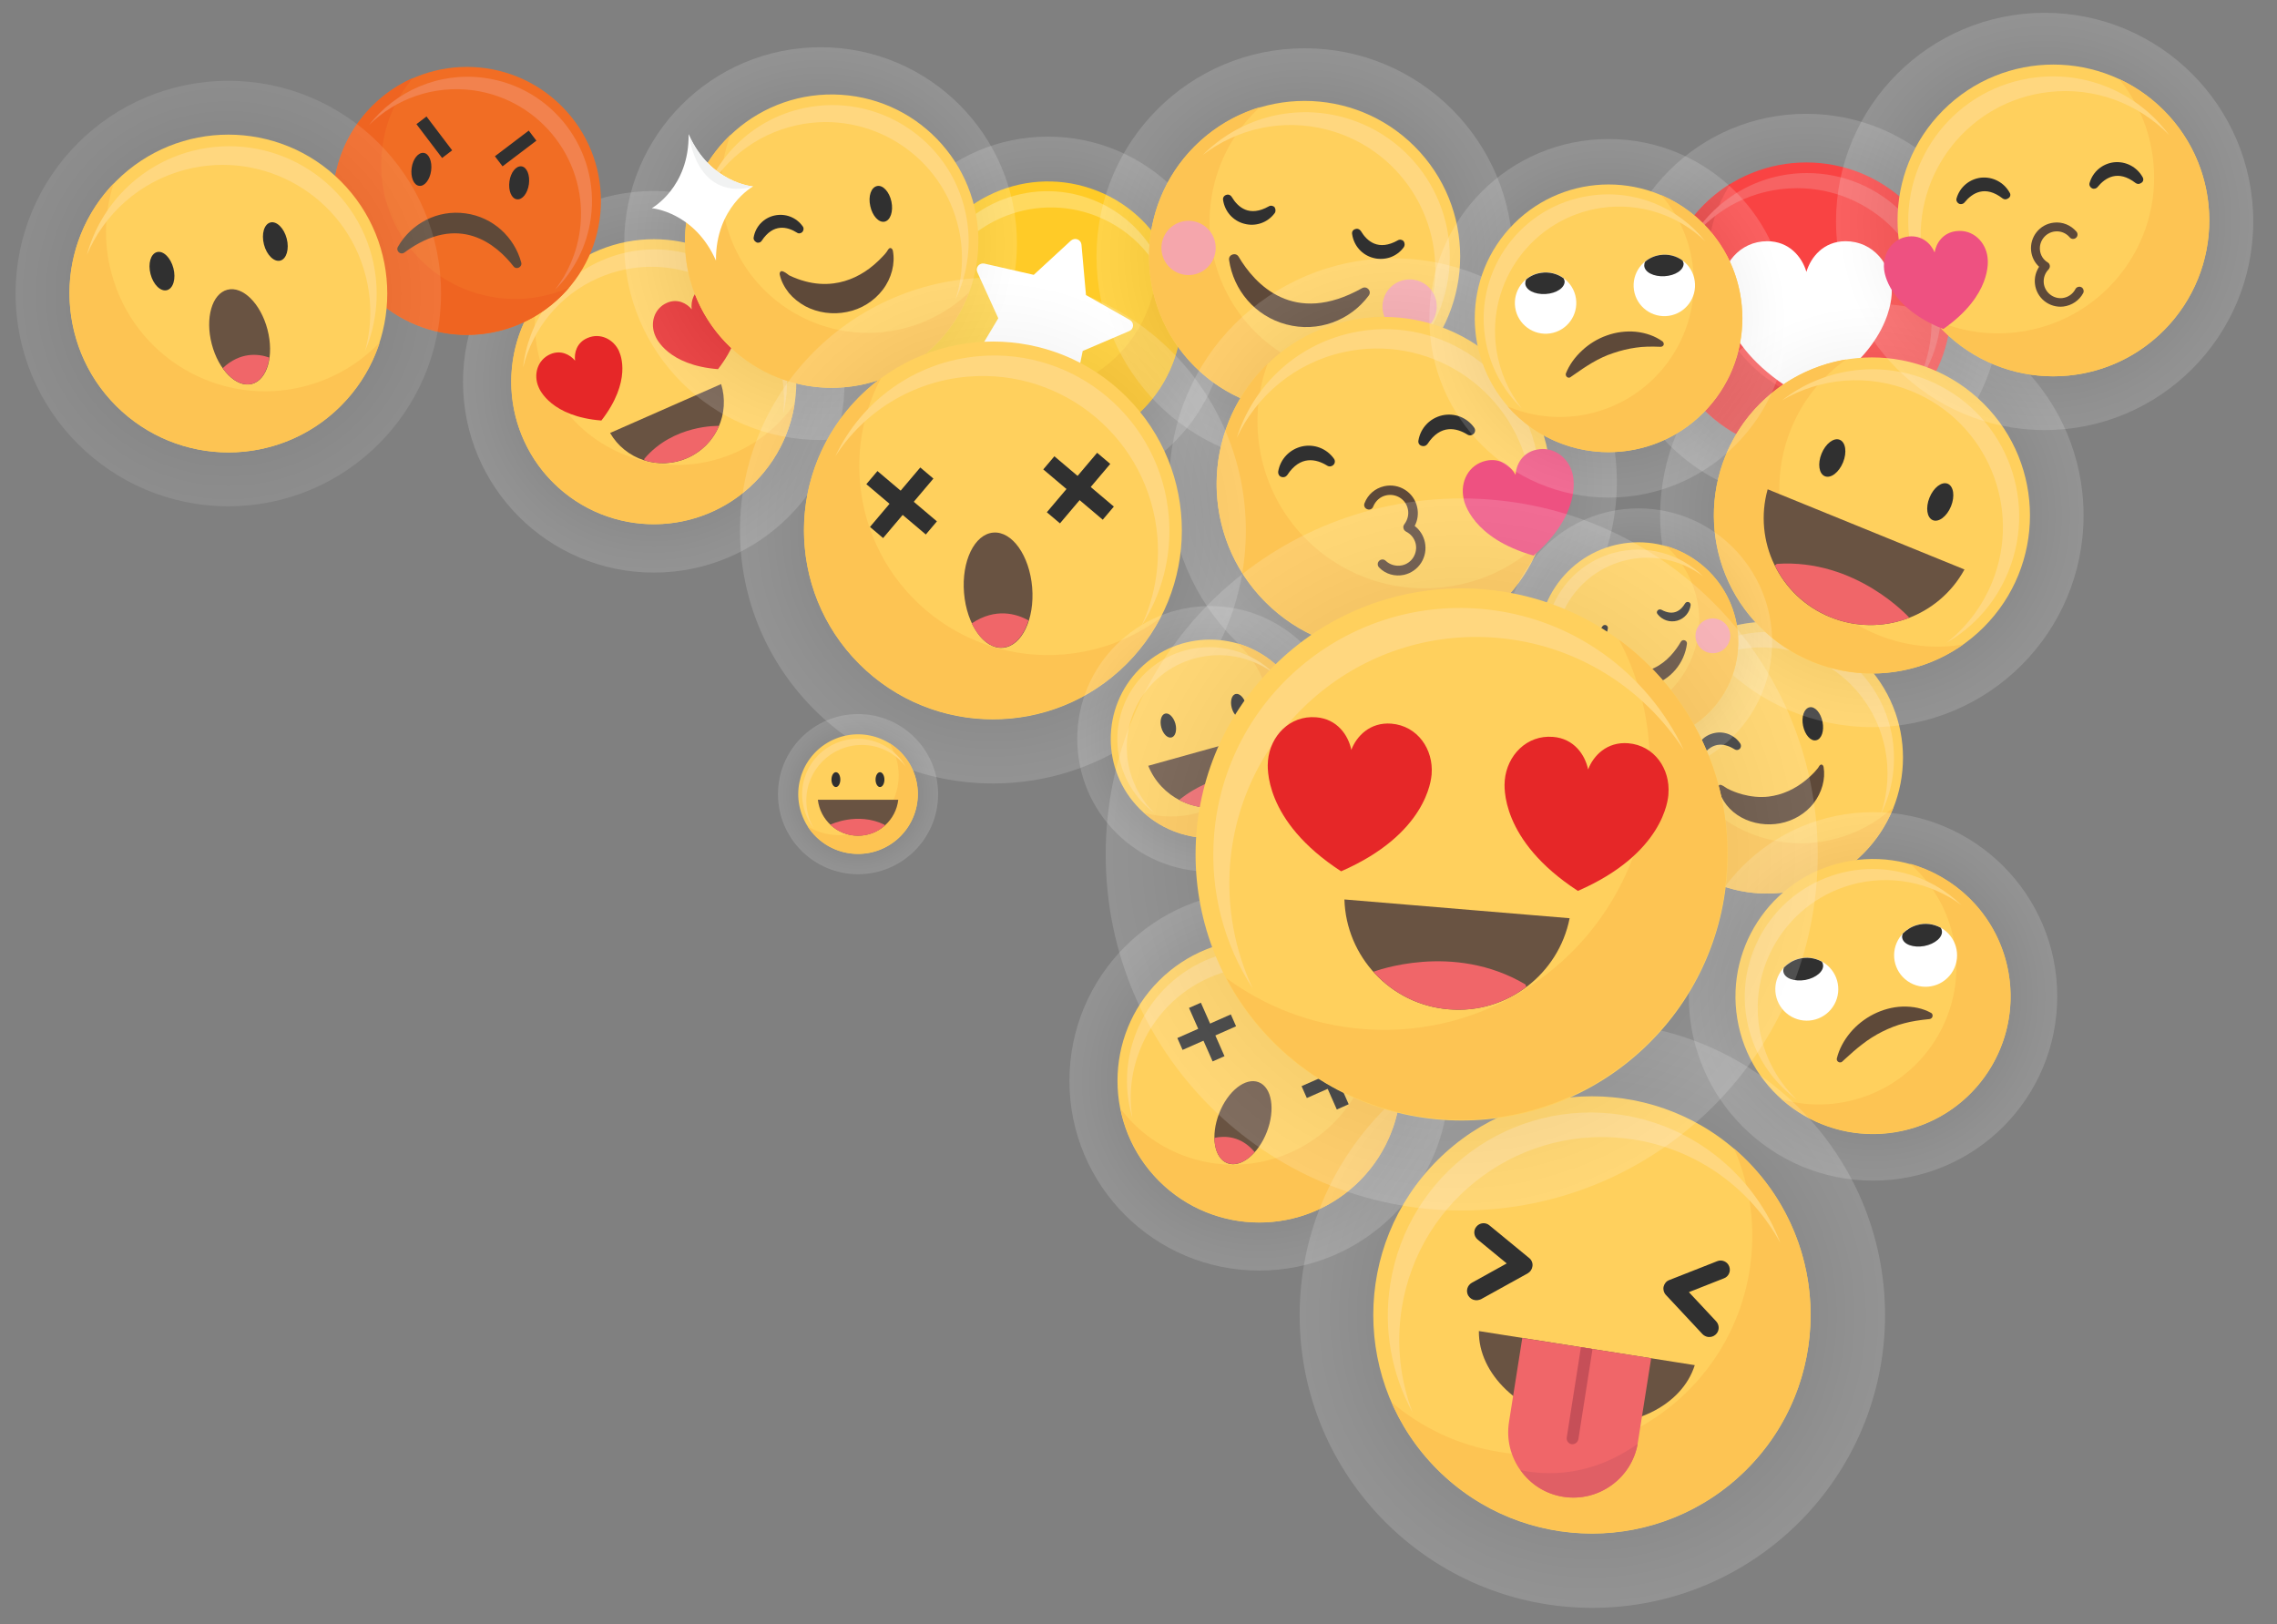 <?xml version="1.0" encoding="UTF-8"?> <svg xmlns="http://www.w3.org/2000/svg" width="600" height="428" viewBox="0 0 600 428" fill="none"><rect x="0" y="0" width="600" height="428" fill="#808080" stroke="none"/> <path opacity="0.51" d="M475.943 132.175C447.726 132.175 424.851 109.301 424.851 81.083C424.851 52.866 447.726 29.991 475.943 29.991C504.16 29.991 527.035 52.866 527.035 81.083C527.035 109.301 504.16 132.175 475.943 132.175Z" fill="url(#paint0_radial)" fill-opacity="0.3"></path> <path d="M448.979 107.939C434.079 93.039 434.079 68.88 448.979 53.98C463.879 39.079 488.038 39.079 502.938 53.98C517.839 68.88 517.839 93.039 502.938 107.939C488.038 122.84 463.879 122.84 448.979 107.939Z" fill="#F94343"></path> <path d="M456.017 48.386C452.196 54.336 450.013 61.378 450.013 68.965C450.013 90.035 467.098 107.12 488.168 107.12C495.483 107.12 502.306 105.046 508.146 101.498C501.378 112.088 489.478 119.129 475.996 119.129C454.926 119.129 437.84 102.044 437.84 80.974C437.786 67.164 445.1 55.155 456.017 48.386Z" fill="#E53939"></path> <path d="M508.964 85.012C508.964 65.416 493.079 49.586 473.538 49.586C462.075 49.586 451.922 54.99 445.426 63.397C451.54 52.752 463.003 45.602 476.158 45.602C495.754 45.602 511.584 61.486 511.584 81.028C511.584 89.161 508.855 96.639 504.215 102.644C507.217 97.458 508.964 91.454 508.964 85.012Z" fill="#F76363"></path> <path d="M453.507 76.552C453.507 76.497 453.507 76.497 453.507 76.443C453.507 69.729 458.365 63.56 465.68 63.56C471.466 63.56 474.85 67.709 475.996 71.639C477.143 67.764 480.527 63.56 486.313 63.56C493.627 63.56 498.486 69.729 498.486 76.443C498.486 76.497 498.486 76.497 498.486 76.552C498.54 78.026 498.486 92.873 476.051 104.991C453.507 92.873 453.452 78.026 453.507 76.552Z" fill="white"></path> <path opacity="0.51" d="M276.134 130.267C302.165 130.267 323.267 109.165 323.267 83.134C323.267 57.102 302.165 36 276.134 36C250.102 36 229 57.102 229 83.134C229 109.165 250.102 130.267 276.134 130.267Z" fill="url(#paint1_radial)" fill-opacity="0.3"></path> <path d="M309.479 94.336C315.735 75.934 305.889 55.946 287.488 49.689C269.087 43.433 249.098 53.279 242.842 71.68C236.585 90.081 246.431 110.07 264.832 116.326C283.234 122.583 303.222 112.737 309.479 94.336Z" fill="#FFCB27"></path> <path d="M304.212 61.709C305.489 68.091 305.033 74.883 302.526 81.402C295.506 99.544 275.084 108.524 256.987 101.504C250.697 99.043 245.5 95.031 241.717 90.017C244.042 101.367 251.882 111.396 263.506 115.863C281.648 122.883 302.024 113.903 309.044 95.761C313.602 83.909 311.369 71.1 304.212 61.709Z" fill="#F9C021"></path> <path d="M246.458 75.521C252.977 58.701 271.894 50.359 288.76 56.877C298.606 60.706 305.535 68.729 308.315 78.12C306.583 66.951 299.107 56.969 287.803 52.593C270.982 46.074 252.019 54.416 245.501 71.236C242.811 78.211 242.629 85.595 244.635 92.251C243.769 86.826 244.316 81.037 246.458 75.521Z" fill="#FFD95F"></path> <path d="M298.56 85.869C298.605 85.231 298.286 84.638 297.739 84.319L286.161 77.755L284.976 64.49C284.93 63.852 284.52 63.305 283.927 63.077C283.335 62.849 282.697 62.986 282.195 63.396L272.395 72.422L259.403 69.459C258.765 69.322 258.172 69.55 257.762 70.006C257.352 70.507 257.261 71.145 257.534 71.738L263.05 83.863L256.212 95.305C255.893 95.852 255.893 96.536 256.258 97.037C256.623 97.584 257.215 97.858 257.853 97.766L271.073 96.262L279.825 106.291C280.007 106.518 280.235 106.655 280.463 106.746C280.782 106.883 281.147 106.883 281.466 106.792C282.058 106.61 282.514 106.154 282.651 105.516L285.295 92.479L297.557 87.237C298.15 87.009 298.514 86.462 298.56 85.869Z" fill="white"></path> <path d="M440.319 224.96C426.336 210.976 426.336 188.304 440.319 174.32C454.303 160.336 476.976 160.336 490.959 174.32C504.943 188.304 504.943 210.976 490.959 224.96C476.976 238.944 454.303 238.944 440.319 224.96Z" fill="#FFD05D"></path> <path d="M441.274 173.386C438.872 179.554 438.162 186.432 439.527 193.419C443.403 212.797 462.289 225.406 481.667 221.476C488.381 220.111 494.331 216.945 498.971 212.633C494.658 223.605 485.051 232.284 472.606 234.74C453.228 238.616 434.341 226.061 430.466 206.683C427.955 194.019 432.431 181.574 441.274 173.386Z" fill="#FDC453"></path> <path d="M496.735 197.293C493.132 179.28 475.61 167.599 457.597 171.256C447.062 173.385 438.71 180.208 434.289 189.16C437.946 178.243 447.171 169.564 459.289 167.162C477.302 163.56 494.824 175.241 498.427 193.2C499.901 200.678 498.809 208.101 495.643 214.433C497.445 209.084 497.881 203.189 496.735 197.293Z" fill="#FFD77F"></path> <path d="M453.231 206.792C452.849 206.846 452.74 207.338 452.794 207.665C453.122 209.248 453.886 210.722 454.978 212.141C456.015 213.451 457.379 214.597 458.908 215.416C461.91 217.054 465.622 217.6 469.061 216.945C472.554 216.29 475.775 214.379 477.904 211.65C480.087 208.811 481.07 205.263 480.524 202.097C480.469 201.715 480.142 201.333 479.76 201.497C479.432 201.606 479.268 202.097 479.05 202.37C478.722 202.752 478.395 203.135 478.067 203.517C477.412 204.226 476.648 204.881 475.884 205.536C473.046 207.883 469.661 209.466 466.004 209.903C463.657 210.176 461.31 209.903 459.072 209.303C457.707 208.921 456.397 208.429 455.141 207.774C454.65 207.501 453.831 206.792 453.231 206.792C453.286 206.792 453.286 206.792 453.231 206.792Z" fill="#5E4939"></path> <path d="M475.116 191.235C475.608 193.636 477.136 195.383 478.555 195.056C479.975 194.783 480.739 192.599 480.247 190.197C479.756 187.796 478.228 186.049 476.809 186.376C475.389 186.704 474.625 188.833 475.116 191.235Z" fill="#303030"></path> <path d="M446.568 198.439C447.06 195.765 449.134 193.691 451.809 193.145C454.429 192.599 457.103 193.691 458.577 195.929C458.85 196.365 458.796 196.911 458.468 197.293C458.086 197.675 457.54 197.73 457.103 197.457C454.756 195.983 451.372 195.055 448.479 199.313C448.315 199.531 448.097 199.695 447.824 199.75C447.605 199.804 447.387 199.75 447.223 199.695C446.732 199.422 446.514 198.931 446.568 198.439Z" fill="#303030"></path> <path d="M431.068 173.058C436.144 185.067 446.57 186.049 446.57 186.049C446.57 186.049 437.345 190.962 437.291 204.008C432.214 191.999 421.788 191.017 421.788 191.017C421.788 191.017 431.013 186.104 431.068 173.058Z" fill="white"></path> <path d="M431.068 173.058C436.144 185.067 446.57 186.049 446.57 186.049C446.57 186.049 433.797 190.635 431.068 173.058Z" fill="#F1F2F2"></path> <path opacity="0.51" d="M343.79 122.435C313.492 122.435 288.931 97.874 288.931 67.576C288.931 37.279 313.492 12.718 343.79 12.718C374.087 12.718 398.648 37.279 398.648 67.576C398.648 97.874 374.087 122.435 343.79 122.435Z" fill="url(#paint2_radial)" fill-opacity="0.3"></path> <path d="M314.784 96.567C298.775 80.558 298.775 54.602 314.784 38.593C330.793 22.584 356.749 22.584 372.757 38.593C388.766 54.602 388.766 80.558 372.757 96.567C356.749 112.576 330.793 112.576 314.784 96.567Z" fill="#FFD05D"></path> <path d="M331.999 28.22C326.432 33.351 322.174 40.065 320.1 47.926C314.314 69.814 327.305 92.249 349.194 98.035C356.781 100.055 364.478 99.782 371.465 97.708C361.53 106.823 347.229 110.863 333.255 107.151C311.366 101.365 298.32 78.93 304.161 57.041C307.982 42.74 318.844 32.205 331.999 28.22Z" fill="#FDC453"></path> <path d="M376.926 80.786C382.33 60.48 370.212 39.629 349.906 34.225C338.006 31.059 325.997 33.897 316.936 40.83C326.216 31.496 340.08 27.238 353.727 30.84C374.033 36.245 386.151 57.042 380.747 77.402C378.509 85.863 373.596 92.85 367.155 97.817C371.685 93.287 375.124 87.5 376.926 80.786Z" fill="#FFD77F"></path> <path d="M358.912 75.928C360.222 75.219 361.532 76.747 360.659 77.894C355.8 84.444 347.285 87.719 338.934 85.481C330.691 83.297 325.014 76.42 323.868 68.505C323.65 67.086 325.615 66.376 326.379 67.631C330.637 74.837 340.844 86.081 358.912 75.928Z" fill="#5E4939"></path> <path d="M335.878 56.168C334.022 58.679 330.856 59.771 327.854 58.952C324.906 58.188 322.723 55.731 322.286 52.675C322.177 52.074 322.559 51.528 323.105 51.364C323.651 51.146 324.251 51.364 324.579 51.91C326.216 54.64 329.218 57.26 334.349 54.367C334.622 54.203 334.95 54.148 335.277 54.258C335.496 54.312 335.714 54.421 335.878 54.64C336.151 55.076 336.205 55.731 335.878 56.168Z" fill="#303030"></path> <path d="M369.883 65.174C368.027 67.685 364.861 68.777 361.859 67.958C358.912 67.194 356.728 64.738 356.291 61.681C356.182 61.08 356.51 60.535 357.11 60.371C357.656 60.152 358.257 60.371 358.584 60.862C360.222 63.591 363.224 66.211 368.355 63.318C368.628 63.155 368.955 63.1 369.283 63.209C369.501 63.264 369.72 63.373 369.883 63.591C370.211 64.083 370.211 64.738 369.883 65.174Z" fill="#303030"></path> <path d="M364.532 78.931C363.495 82.752 365.788 86.683 369.609 87.665C373.43 88.702 377.36 86.41 378.342 82.589C379.379 78.768 377.087 74.838 373.266 73.855C369.445 72.873 365.515 75.165 364.532 78.931Z" fill="#F5A6AC"></path> <path d="M306.148 66.557C305.47 62.667 308.073 58.963 311.964 58.285C315.854 57.606 319.558 60.21 320.236 64.1C320.915 67.991 318.311 71.695 314.421 72.373C310.53 73.052 306.826 70.448 306.148 66.557Z" fill="#F5A6AC"></path> <path opacity="0.51" d="M172.279 150.875C144.514 150.875 122.006 128.367 122.006 100.601C122.006 72.836 144.514 50.328 172.279 50.328C200.045 50.328 222.553 72.836 222.553 100.601C222.553 128.367 200.045 150.875 172.279 150.875Z" fill="url(#paint3_radial)" fill-opacity="0.3"></path> <path d="M145.731 127.137C131.065 112.471 131.065 88.693 145.731 74.027C160.397 59.361 184.175 59.361 198.841 74.027C213.507 88.693 213.507 112.471 198.841 127.137C184.175 141.803 160.397 141.803 145.731 127.137Z" fill="#FFD05D"></path> <path d="M141.387 79.149C140.295 86.027 141.114 93.232 144.116 100.055C152.468 119.051 174.629 127.676 193.625 119.324C200.23 116.431 205.579 111.846 209.4 106.333C207.49 118.56 199.575 129.586 187.402 134.935C168.407 143.287 146.245 134.662 137.893 115.667C132.435 103.276 134.236 89.52 141.387 79.149Z" fill="#FDC453"></path> <path d="M203.614 91.158C195.863 73.527 175.284 65.503 157.653 73.254C147.336 77.784 140.349 86.682 137.838 96.835C139.148 84.826 146.626 73.854 158.471 68.668C176.103 60.917 196.681 68.942 204.432 86.573C207.653 93.887 208.144 101.747 206.398 108.953C206.998 103.057 206.179 96.944 203.614 91.158Z" fill="#FFD77F"></path> <path d="M190.02 101.202C192.422 108.898 188.71 117.359 181.123 120.689C173.536 124.018 164.802 121.071 160.763 114.084L190.02 101.202Z" fill="#695342"></path> <path d="M189.473 112.228C187.944 115.885 185.051 118.942 181.121 120.689C177.355 122.326 173.37 122.435 169.767 121.289V120.907C177.464 111.791 189.309 112.228 189.473 112.228Z" fill="#F06669"></path> <path d="M172.662 88.483C171.243 85.263 172.28 81.333 175.719 79.804C178.448 78.603 180.904 79.859 182.269 81.496C181.996 79.422 182.705 76.748 185.489 75.547C188.928 74.018 192.531 75.929 193.896 79.095V79.149C194.223 79.859 197.28 86.846 189.201 97.272C176.046 96.235 172.935 89.193 172.662 88.483Z" fill="#E62728"></path> <path d="M141.929 102.02C141.929 102.02 141.875 101.965 141.929 102.02C140.51 98.799 141.547 94.869 144.986 93.341C147.715 92.14 150.172 93.395 151.536 95.033C151.263 92.959 151.973 90.284 154.757 89.083C158.196 87.555 161.798 89.465 163.163 92.631V92.686C163.491 93.395 166.547 100.382 158.469 110.808C145.314 109.771 142.202 102.73 141.929 102.02Z" fill="#E62728"></path> <path opacity="0.51" d="M367.096 185.973C334.538 185.973 308.144 159.579 308.144 127.02C308.144 94.462 334.538 68.068 367.096 68.068C399.655 68.068 426.049 94.462 426.049 127.02C426.049 159.579 399.655 185.973 367.096 185.973Z" fill="url(#paint4_radial)" fill-opacity="0.3"></path> <path d="M333.483 158.704C316.281 141.501 316.281 113.61 333.483 96.407C350.686 79.205 378.577 79.205 395.78 96.407C412.982 113.61 412.982 141.501 395.78 158.704C378.577 175.906 350.686 175.906 333.483 158.704Z" fill="#FFD05D"></path> <path d="M334.015 95.852C331.231 103.494 330.522 111.954 332.378 120.524C337.618 144.269 361.144 159.225 384.889 153.985C393.131 152.184 400.337 148.145 405.959 142.631C400.992 156.278 389.365 167.14 374.136 170.47C350.391 175.71 326.864 160.754 321.624 137.009C318.24 121.561 323.426 106.168 334.015 95.852Z" fill="#FDC453"></path> <path d="M402.794 123.854C397.882 101.802 376.102 87.937 354.049 92.795C341.167 95.634 331.069 104.313 325.883 115.394C330.141 101.911 341.276 90.994 356.069 87.719C378.122 82.806 399.956 96.725 404.814 118.778C406.834 127.948 405.633 137.064 401.921 144.924C403.995 138.32 404.377 131.114 402.794 123.854Z" fill="#FFD77F"></path> <path d="M373.756 116.103C374.302 112.773 376.758 110.207 380.034 109.443C383.254 108.733 386.529 109.989 388.44 112.664C388.822 113.155 388.767 113.865 388.331 114.301C387.894 114.738 387.239 114.847 386.693 114.52C383.8 112.718 379.597 111.736 376.158 116.976C375.94 117.249 375.667 117.467 375.339 117.522C375.066 117.576 374.848 117.576 374.575 117.467C373.975 117.303 373.647 116.703 373.756 116.103Z" fill="#303030"></path> <path d="M336.803 124.29C337.349 120.96 339.805 118.395 343.08 117.631C346.301 116.921 349.576 118.176 351.487 120.851C351.869 121.342 351.814 122.052 351.377 122.489C350.941 122.925 350.286 123.035 349.74 122.707C346.847 120.906 342.644 119.923 339.205 125.163C338.987 125.436 338.714 125.655 338.386 125.709C338.113 125.764 337.895 125.764 337.622 125.655C337.076 125.491 336.749 124.89 336.803 124.29Z" fill="#303030"></path> <path d="M385.656 131.386V131.332C384.728 127.02 386.911 122.434 391.606 121.397C395.317 120.578 398.047 122.762 399.357 125.109C399.521 122.434 401.104 119.323 404.815 118.504C409.455 117.467 413.44 120.688 414.422 125V125.054C414.641 125.982 416.715 135.48 404.106 146.397C387.948 141.812 385.82 132.314 385.656 131.386Z" fill="#EE5181"></path> <path d="M369.934 151.474C373.864 150.601 376.32 146.725 375.447 142.795C375.065 141.103 374.137 139.629 372.772 138.592C373.591 137.064 373.809 135.317 373.427 133.625C372.554 129.695 368.678 127.238 364.748 128.112C362.346 128.658 360.436 130.295 359.562 132.588C359.289 133.243 359.617 133.952 360.272 134.171C360.927 134.444 361.637 134.116 361.855 133.461C362.455 131.987 363.711 130.841 365.294 130.514C367.859 129.968 370.425 131.551 370.971 134.116C371.298 135.535 370.916 137.009 370.043 138.156C369.824 138.428 369.715 138.811 369.824 139.193C369.879 139.575 370.152 139.848 370.48 140.066C371.79 140.721 372.718 141.867 373.045 143.287C373.591 145.852 372.008 148.418 369.442 148.963C367.914 149.291 366.276 148.854 365.13 147.763C364.639 147.271 363.82 147.326 363.383 147.817C362.892 148.308 362.947 149.127 363.438 149.564C365.13 151.311 367.586 151.966 369.934 151.474Z" fill="#5E4939"></path> <path d="M98.065 77.918C84.273 64.126 84.273 41.765 98.065 27.973C111.857 14.181 134.218 14.181 148.01 27.973C161.802 41.765 161.802 64.126 148.01 77.918C134.218 91.71 111.857 91.71 98.065 77.918Z" fill="#F16D24"></path> <path d="M108.852 20.523C104.594 25.491 101.701 31.659 100.773 38.646C98.099 57.969 111.636 75.819 130.959 78.439C137.673 79.367 144.224 78.33 149.955 75.764C142.422 84.607 130.632 89.574 118.241 87.882C98.918 85.207 85.38 67.412 88.055 48.089C89.802 35.48 97.99 25.327 108.852 20.523Z" fill="#EF6421"></path> <path d="M152.794 60.753C155.251 42.849 142.696 26.31 124.737 23.799C114.257 22.38 104.213 26.037 97.226 32.969C104.158 24.017 115.621 18.886 127.63 20.524C145.589 22.98 158.144 39.52 155.687 57.478C154.65 64.957 151.211 71.452 146.244 76.365C149.628 71.998 151.975 66.703 152.794 60.753Z" fill="#F2824E"></path> <path d="M134.236 47.817C133.908 50.219 134.782 52.348 136.201 52.511C137.62 52.73 139.039 50.928 139.367 48.527C139.694 46.125 138.821 43.996 137.402 43.832C135.982 43.669 134.563 45.415 134.236 47.817Z" fill="#303030"></path> <path d="M108.472 44.269C108.145 46.671 109.018 48.799 110.437 48.963C111.856 49.181 113.276 47.38 113.603 44.978C113.931 42.577 113.057 40.448 111.638 40.284C110.219 40.12 108.8 41.867 108.472 44.269Z" fill="#303030"></path> <path d="M106.56 66.54C105.523 67.304 104.213 66.103 104.868 65.011C108.362 58.898 115.294 55.186 122.663 56.223C129.923 57.205 135.545 62.5 137.347 69.16C137.674 70.361 136.091 71.179 135.327 70.197C130.851 64.465 120.971 55.895 106.56 66.54Z" fill="#5E4939"></path> <path d="M139.326 34.412L141.338 37.065L132.422 43.828L130.41 41.175L139.326 34.412Z" fill="#303030"></path> <path d="M109.732 32.709L112.385 30.696L119.147 39.612L116.494 41.625L109.732 32.709Z" fill="#303030"></path> <path opacity="0.51" d="M493.245 191.595C462.435 191.595 437.458 166.618 437.458 135.808C437.458 104.998 462.435 80.022 493.245 80.022C524.055 80.022 549.031 104.998 549.031 135.808C549.031 166.618 524.055 191.595 493.245 191.595Z" fill="url(#paint5_radial)" fill-opacity="0.3"></path> <path d="M463.809 165.275C447.544 149.01 447.544 122.64 463.809 106.375C480.073 90.111 506.444 90.111 522.708 106.375C538.973 122.64 538.973 149.01 522.708 165.275C506.444 181.54 480.073 181.54 463.809 165.275Z" fill="#FFD05D"></path> <path d="M486.476 94.706C480.198 99.127 475.067 105.35 471.956 112.992C463.277 134.281 473.484 158.626 494.827 167.305C502.251 170.307 510.002 171.071 517.316 169.816C506.072 177.731 491.224 179.914 477.578 174.346C456.29 165.667 446.028 141.377 454.707 120.034C460.329 106.169 472.665 96.999 486.476 94.706Z" fill="#FDC453"></path> <path d="M524.904 153.494C532.983 133.734 523.485 111.136 503.67 103.057C492.098 98.363 479.598 99.618 469.609 105.459C480.144 97.271 494.718 94.76 507.983 100.164C527.743 108.243 537.241 130.841 529.216 150.601C525.887 158.844 519.991 165.285 512.895 169.379C518.026 165.394 522.229 159.99 524.904 153.494Z" fill="#FFD77F"></path> <path d="M509.309 137.065C507.746 136.427 507.355 133.761 508.436 131.109C509.517 128.457 511.661 126.824 513.224 127.461C514.787 128.098 515.178 130.765 514.097 133.417C513.016 136.069 510.872 137.702 509.309 137.065Z" fill="#303030"></path> <path d="M480.862 125.485C479.298 124.847 478.908 122.181 479.989 119.529C481.07 116.877 483.214 115.243 484.777 115.881C486.34 116.518 486.731 119.185 485.65 121.837C484.569 124.489 482.425 126.122 480.862 125.485Z" fill="#303030"></path> <path d="M517.645 150.056C510.876 162.447 495.701 168.069 482.273 162.61C468.845 157.152 461.967 142.523 465.788 128.931L517.645 150.056Z" fill="#695342"></path> <path d="M503.125 162.774C496.629 165.285 489.26 165.449 482.328 162.61C475.668 159.881 470.647 154.968 467.699 149.018L468.19 148.582C489.042 147.162 502.907 162.556 503.125 162.774Z" fill="#F06669"></path> <path opacity="0.51" d="M216.222 115.94C187.642 115.94 164.474 92.772 164.474 64.192C164.474 35.613 187.642 12.445 216.222 12.445C244.801 12.445 267.969 35.613 267.969 64.192C267.969 92.772 244.801 115.94 216.222 115.94Z" fill="url(#paint6_radial)" fill-opacity="0.3"></path> <path d="M216.652 102.104C195.353 100.715 179.213 82.323 180.601 61.024C181.99 39.725 200.382 23.584 221.681 24.973C242.98 26.361 259.121 44.753 257.732 66.052C256.344 87.351 237.952 103.492 216.652 102.104Z" fill="#FFD05D"></path> <path d="M192.479 35.536C189.968 42.195 189.313 49.673 190.896 57.151C195.372 78.003 215.951 91.322 236.802 86.846C244.062 85.263 250.394 81.77 255.361 77.021C250.885 88.975 240.623 98.418 227.25 101.311C206.398 105.787 185.819 92.523 181.343 71.617C178.45 58.025 183.09 44.542 192.479 35.536Z" fill="#FDC453"></path> <path d="M252.684 60.536C248.536 41.158 229.431 28.821 210.053 32.97C198.699 35.426 189.801 42.959 185.162 52.621C188.983 40.776 198.808 31.278 211.799 28.494C231.177 24.345 250.282 36.682 254.431 56.06C256.178 64.084 255.031 72.108 251.756 78.986C253.612 73.254 254.049 66.922 252.684 60.536Z" fill="#FFD77F"></path> <path d="M205.905 71.453C205.523 71.507 205.359 72.053 205.468 72.381C205.85 74.073 206.669 75.656 207.87 77.184C209.016 78.549 210.49 79.75 212.182 80.678C215.457 82.424 219.442 82.97 223.154 82.206C226.92 81.496 230.359 79.313 232.597 76.365C234.944 73.309 235.927 69.433 235.272 66.049C235.217 65.667 234.835 65.23 234.399 65.394C234.071 65.558 233.853 66.103 233.634 66.376C233.307 66.813 232.979 67.195 232.597 67.577C231.888 68.341 231.069 69.106 230.25 69.815C227.248 72.381 223.591 74.182 219.66 74.673C217.15 75.001 214.584 74.782 212.182 74.127C210.708 73.745 209.289 73.2 207.925 72.544C207.433 72.162 206.505 71.398 205.905 71.453C205.905 71.453 205.959 71.453 205.905 71.453Z" fill="#5E4939"></path> <path d="M229.325 54.313C229.871 56.878 231.563 58.734 233.092 58.407C234.62 58.079 235.439 55.732 234.893 53.112C234.347 50.546 232.655 48.69 231.127 49.018C229.544 49.346 228.725 51.693 229.325 54.313Z" fill="#303030"></path> <path d="M198.594 62.555C199.086 59.662 201.269 57.37 204.162 56.769C207 56.169 209.893 57.315 211.531 59.662C211.859 60.099 211.804 60.699 211.422 61.136C211.04 61.518 210.439 61.627 210.003 61.3C207.492 59.717 203.78 58.789 200.723 63.428C200.559 63.701 200.286 63.865 200.013 63.92C199.795 63.974 199.577 63.974 199.358 63.865C198.813 63.592 198.485 63.101 198.594 62.555Z" fill="#303030"></path> <path d="M181.454 35.372C187.13 48.254 198.43 49.127 198.43 49.127C198.43 49.127 188.55 54.586 188.659 68.669C182.982 55.787 171.737 54.859 171.737 54.859C171.737 54.859 181.617 49.455 181.454 35.372Z" fill="white"></path> <path d="M181.454 35.372C187.13 48.254 198.43 49.127 198.43 49.127C198.43 49.127 184.674 54.258 181.454 35.372Z" fill="#F1F2F2"></path> <path opacity="0.51" d="M493.547 311.094C520.358 311.094 542.094 289.358 542.094 262.547C542.094 235.735 520.358 214 493.547 214C466.735 214 445 235.735 445 262.547C445 289.358 466.735 311.094 493.547 311.094Z" fill="url(#paint7_radial)" fill-opacity="0.3"></path> <path d="M499.392 298.349C519.144 295.118 532.538 276.487 529.307 256.735C526.077 236.983 507.446 223.59 487.694 226.82C467.942 230.05 454.548 248.681 457.779 268.433C461.009 288.185 479.64 301.579 499.392 298.349Z" fill="#FFD05D"></path> <path d="M503.301 227.584C508.315 232.006 512.19 237.886 514.15 244.815C519.62 264.097 508.452 284.154 489.216 289.624C482.515 291.538 475.723 291.447 469.523 289.669C478.458 297.601 491.13 300.883 503.483 297.373C522.765 291.903 533.888 271.846 528.418 252.564C524.817 240.028 515.062 230.912 503.301 227.584Z" fill="#FDC453"></path> <path d="M464.465 274.808C459.359 256.94 469.752 238.296 487.621 233.19C498.06 230.227 508.772 232.507 516.886 238.524C508.544 230.41 496.191 226.854 484.202 230.273C466.334 235.378 455.94 253.977 461.046 271.891C463.143 279.321 467.61 285.429 473.399 289.714C469.296 285.748 466.151 280.689 464.465 274.808Z" fill="#FFD77F"></path> <path d="M483.349 264.68C485.578 260.676 484.138 255.624 480.135 253.396C476.131 251.168 471.079 252.607 468.851 256.611C466.623 260.614 468.062 265.666 472.066 267.894C476.069 270.123 481.121 268.683 483.349 264.68Z" fill="white"></path> <path d="M480.055 253.385C478.186 252.382 475.998 252.063 473.81 252.701C472.351 253.111 471.075 253.932 470.072 254.935C469.935 255.299 469.844 255.71 469.935 256.074C470.254 257.806 472.853 258.718 475.724 258.217C478.596 257.67 480.693 255.846 480.374 254.16C480.328 253.841 480.237 253.613 480.055 253.385Z" fill="#303030"></path> <path d="M514.652 255.751C516.88 251.747 515.441 246.695 511.437 244.467C507.434 242.239 502.382 243.678 500.154 247.682C497.925 251.686 499.365 256.737 503.368 258.966C507.372 261.194 512.424 259.754 514.652 255.751Z" fill="white"></path> <path d="M511.369 244.45C509.5 243.447 507.312 243.128 505.124 243.766C503.666 244.176 502.389 244.997 501.386 246C501.25 246.364 501.158 246.775 501.25 247.139C501.569 248.871 504.167 249.783 507.039 249.282C509.91 248.735 512.007 246.911 511.688 245.225C511.643 244.906 511.552 244.678 511.369 244.45Z" fill="#303030"></path> <path d="M508.819 266.877C506.677 265.692 504.078 265.145 501.252 265.236C498.654 265.327 496.056 266.056 493.685 267.242C491.361 268.427 489.264 270.068 487.577 272.073C485.799 274.216 484.614 276.495 484.021 278.865C483.93 279.23 484.067 279.595 484.432 279.823C484.66 279.959 484.888 279.959 485.116 279.914C485.252 279.868 485.343 279.823 485.435 279.731L486.073 279.139C487.623 277.726 489.081 276.404 490.586 275.264C492.318 273.897 494.141 272.757 495.964 271.845C497.879 270.888 499.839 270.113 501.845 269.612C503.714 269.11 505.765 268.791 508.454 268.518C508.819 268.472 509.138 268.199 509.229 267.834C509.321 267.424 509.138 267.014 508.819 266.877Z" fill="#5E4939"></path> <path opacity="0.51" d="M60.161 133.407C29.201 133.407 4.102 108.308 4.102 77.347C4.102 46.387 29.201 21.288 60.161 21.288C91.122 21.288 116.221 46.387 116.221 77.347C116.221 108.308 91.122 133.407 60.161 133.407Z" fill="url(#paint8_radial)" fill-opacity="0.2"></path> <path d="M30.576 106.946C14.226 90.596 14.226 64.088 30.576 47.737C46.926 31.387 73.434 31.387 89.784 47.737C106.134 64.088 106.134 90.596 89.784 106.946C73.434 123.296 46.926 123.296 30.576 106.946Z" fill="#FFD05D"></path> <path d="M29.977 48.308C27.575 55.677 27.193 63.755 29.322 71.779C35.162 94.159 58.033 107.588 80.414 101.747C88.165 99.727 94.879 95.633 100.064 90.229C95.807 103.33 85.163 114.083 70.807 117.85C48.426 123.69 25.555 110.262 19.714 87.882C15.839 73.253 20.206 58.461 29.977 48.308Z" fill="#FDC453"></path> <path d="M96.299 72.489C90.895 51.746 69.661 39.301 48.864 44.705C36.746 47.871 27.412 56.441 22.881 67.194C26.429 54.203 36.637 43.449 50.556 39.792C71.353 34.388 92.587 46.834 97.991 67.576C100.229 76.201 99.41 84.934 96.189 92.522C97.936 86.19 98.1 79.312 96.299 72.489Z" fill="#FFD77F"></path> <path d="M69.551 64.41C70.26 67.194 72.225 69.105 73.863 68.668C75.5 68.231 76.265 65.611 75.555 62.882C74.845 60.098 72.88 58.188 71.243 58.624C69.605 59.061 68.841 61.626 69.551 64.41Z" fill="#303030"></path> <path d="M39.668 72.23C38.945 69.459 39.707 66.861 41.37 66.427C43.032 65.993 44.966 67.888 45.689 70.659C46.412 73.43 45.65 76.028 43.987 76.462C42.325 76.896 40.391 75.001 39.668 72.23Z" fill="#303030"></path> <path d="M55.802 90.673C54.014 83.818 55.851 77.404 59.906 76.346C63.96 75.288 68.697 79.988 70.485 86.843C72.273 93.698 70.436 100.112 66.381 101.17C62.327 102.228 57.59 97.528 55.802 90.673Z" fill="#695342"></path> <path d="M58.689 96.997C63.274 92.685 68.023 93.176 70.971 94.213C70.479 97.816 68.842 100.491 66.331 101.146C63.765 101.801 60.927 100.108 58.689 96.997Z" fill="#F06669"></path> <path opacity="0.51" d="M261.638 206.443C224.829 206.443 194.989 176.603 194.989 139.794C194.989 102.985 224.829 73.145 261.638 73.145C298.447 73.145 328.287 102.985 328.287 139.794C328.287 176.603 298.447 206.443 261.638 206.443Z" fill="url(#paint9_radial)" fill-opacity="0.3"></path> <path d="M226.442 174.974C207.001 155.533 207.001 124.013 226.442 104.573C245.883 85.132 277.403 85.132 296.844 104.573C316.285 124.013 316.285 155.533 296.844 174.974C277.403 194.415 245.883 194.415 226.442 174.974Z" fill="#FFD05D"></path> <path d="M232.163 99.619C227.85 107.752 225.776 117.141 226.595 126.967C228.887 154.368 252.96 174.729 280.307 172.436C289.805 171.618 298.484 168.233 305.635 162.938C297.993 177.458 283.309 187.829 265.733 189.303C238.331 191.596 214.258 171.235 212.02 143.833C210.547 125.984 218.734 109.554 232.163 99.619Z" fill="#FDC453"></path> <path d="M304.98 141.431C302.851 115.994 280.525 97.108 255.089 99.237C240.241 100.492 227.577 108.625 220.099 120.252C226.922 105.787 241.005 95.252 258.091 93.833C283.528 91.704 305.853 110.59 307.982 136.027C308.855 146.617 306.126 156.606 300.777 164.903C304.106 157.807 305.635 149.783 304.98 141.431Z" fill="#FFD77F"></path> <path d="M289.099 119.309L292.559 122.235L279.304 137.905L275.845 134.979L289.099 119.309Z" fill="#303030"></path> <path d="M274.908 123.687L277.834 120.228L293.504 133.482L290.578 136.941L274.908 123.687Z" fill="#303030"></path> <path d="M242.496 123.177L245.955 126.103L232.701 141.773L229.241 138.847L242.496 123.177Z" fill="#303030"></path> <path d="M228.285 127.581L231.211 124.122L246.881 137.377L243.955 140.836L228.285 127.581Z" fill="#303030"></path> <path d="M254.028 156.262C253.328 147.88 256.778 140.75 261.735 140.336C266.692 139.922 271.278 146.381 271.978 154.762C272.678 163.144 269.228 170.274 264.271 170.688C259.314 171.102 254.728 164.644 254.028 156.262Z" fill="#695342"></path> <path d="M256.071 164.247C262.294 160.099 267.807 161.682 271.027 163.483C269.717 167.577 267.261 170.415 264.204 170.634C261.093 170.907 258.036 168.341 256.071 164.247Z" fill="#F06669"></path> <path opacity="0.51" d="M538.771 113.323C569.132 113.323 593.745 88.71 593.745 58.349C593.745 27.987 569.132 3.375 538.771 3.375C508.41 3.375 483.797 27.987 483.797 58.349C483.797 88.71 508.41 113.323 538.771 113.323Z" fill="url(#paint10_radial)" fill-opacity="0.3"></path> <path d="M570.124 87.124C586.163 71.085 586.163 45.08 570.124 29.041C554.085 13.002 528.08 13.002 512.041 29.041C496.002 45.08 496.002 71.085 512.041 87.124C528.08 103.163 554.085 103.163 570.124 87.124Z" fill="#FFD05D"></path> <path d="M558.417 20.833C563.204 26.713 566.44 33.961 567.352 42.075C569.95 64.594 553.768 84.969 531.249 87.568C523.409 88.479 515.842 87.112 509.232 84.012C517.802 94.496 531.341 100.559 545.791 98.873C568.309 96.274 584.491 75.898 581.893 53.38C580.206 38.656 570.907 26.668 558.417 20.833Z" fill="#FDC453"></path> <path d="M506.362 66.462C503.946 45.539 518.943 26.622 539.866 24.252C552.082 22.839 563.615 27.397 571.592 35.602C563.752 24.981 550.623 18.782 536.584 20.377C515.661 22.793 500.664 41.665 503.08 62.588C504.082 71.294 507.911 78.952 513.564 84.787C509.689 79.545 507.137 73.3 506.362 66.462Z" fill="#FFD77F"></path> <path d="M529.565 50.782C528.06 48.047 525.097 46.497 521.998 46.816C518.944 47.18 516.436 49.277 515.57 52.24C515.388 52.787 515.662 53.38 516.163 53.653C516.664 53.927 517.303 53.79 517.667 53.334C519.673 50.873 523.046 48.685 527.696 52.286C527.969 52.468 528.288 52.559 528.562 52.514C528.79 52.468 529.018 52.377 529.2 52.24C529.747 51.921 529.884 51.283 529.565 50.782Z" fill="#303030"></path> <path d="M564.617 46.724C563.113 43.989 560.15 42.44 557.05 42.759C553.996 43.123 551.489 45.22 550.623 48.183C550.441 48.73 550.714 49.323 551.216 49.596C551.717 49.87 552.355 49.733 552.72 49.277C554.726 46.816 558.099 44.627 562.748 48.229C563.022 48.411 563.341 48.502 563.614 48.457C563.842 48.411 564.07 48.32 564.253 48.183C564.8 47.864 564.891 47.226 564.617 46.724Z" fill="#303030"></path> <path d="M523.73 67.876V67.83C523.274 63.773 519.901 60.355 515.48 60.901C511.97 61.312 510.192 64.047 509.782 66.508C508.824 64.229 506.5 61.95 502.944 62.315C498.522 62.816 496.015 66.873 496.471 70.975V71.021C496.562 71.887 497.611 80.913 512.061 86.702C524.87 77.767 523.867 68.742 523.73 67.876Z" fill="#EE5181"></path> <path d="M543.694 80.776C540.002 81.186 536.629 78.542 536.219 74.804C536.036 73.209 536.447 71.613 537.313 70.291C536.127 69.197 535.398 67.739 535.216 66.143C534.806 62.451 537.449 59.078 541.187 58.667C543.466 58.394 545.654 59.306 547.159 61.038C547.569 61.539 547.523 62.269 547.022 62.679C546.521 63.089 545.791 63.044 545.381 62.542C544.424 61.403 542.965 60.81 541.461 60.992C539.045 61.266 537.267 63.499 537.541 65.915C537.677 67.283 538.452 68.468 539.592 69.152C539.911 69.334 540.093 69.653 540.139 70.018C540.184 70.383 540.048 70.702 539.82 70.975C538.863 71.932 538.407 73.254 538.543 74.622C538.817 77.038 541.051 78.816 543.466 78.542C544.925 78.36 546.202 77.494 546.885 76.172C547.159 75.625 547.888 75.397 548.435 75.67C548.982 75.944 549.21 76.673 548.937 77.22C547.888 79.18 545.928 80.502 543.694 80.776Z" fill="#5E4939"></path> <path opacity="0.51" d="M318.85 229.682C338.176 229.682 353.843 214.015 353.843 194.69C353.843 175.364 338.176 159.697 318.85 159.697C299.524 159.697 283.857 175.364 283.857 194.69C283.857 214.015 299.524 229.682 318.85 229.682Z" fill="url(#paint11_radial)" fill-opacity="0.3"></path> <path d="M337.327 213.173C347.539 202.961 347.539 186.404 337.327 176.192C327.115 165.98 310.558 165.98 300.346 176.192C290.134 186.404 290.134 202.961 300.346 213.173C310.558 223.385 327.115 223.385 337.327 213.173Z" fill="#FFD05D"></path> <path d="M326.03 169.532C329.62 172.743 332.393 177.004 333.764 181.994C337.646 195.915 329.503 210.333 315.582 214.185C310.738 215.528 305.864 215.411 301.369 214.127C307.79 219.876 316.925 222.328 325.826 219.847C339.747 215.965 347.89 201.548 344.008 187.656C341.498 178.58 334.465 171.955 326.03 169.532Z" fill="#FDC453"></path> <path d="M297.808 203.416C294.218 190.487 301.777 177.12 314.677 173.531C322.235 171.429 329.94 173.151 335.748 177.5C329.765 171.605 320.864 169.007 312.196 171.4C299.267 174.99 291.708 188.386 295.327 201.286C296.815 206.656 299.997 211.092 304.141 214.185C301.222 211.325 299.004 207.648 297.808 203.416Z" fill="#FFD77F"></path> <path d="M309.715 190.662C310.182 192.384 309.745 194.018 308.723 194.31C307.702 194.602 306.476 193.435 306.009 191.684C305.542 189.962 305.98 188.327 307.001 188.036C308.023 187.744 309.219 188.94 309.715 190.662Z" fill="#303030"></path> <path d="M328.276 185.497C328.743 187.218 328.305 188.853 327.284 189.145C326.262 189.437 325.036 188.269 324.57 186.518C324.103 184.767 324.54 183.162 325.562 182.87C326.583 182.607 327.78 183.775 328.276 185.497Z" fill="#303030"></path> <path d="M302.566 201.781C305.893 210.011 314.941 214.623 323.696 212.171C332.452 209.749 337.822 201.11 336.421 192.354L302.566 201.781Z" fill="#695342"></path> <path d="M310.707 210.8C314.559 212.843 319.171 213.456 323.694 212.201C328.014 211.004 331.545 208.29 333.792 204.788L333.53 204.467C320.63 202.074 310.853 210.683 310.707 210.8Z" fill="#F06669"></path> <path opacity="0.51" d="M331.802 334.793C359.42 334.793 381.808 312.405 381.808 284.788C381.808 257.17 359.42 234.782 331.802 234.782C304.185 234.782 281.797 257.17 281.797 284.788C281.797 312.405 304.185 334.793 331.802 334.793Z" fill="url(#paint12_radial)" fill-opacity="0.3"></path> <path d="M358.195 311.195C372.774 296.615 372.774 272.978 358.195 258.398C343.615 243.819 319.978 243.819 305.398 258.398C290.819 272.978 290.819 296.615 305.398 311.195C319.978 325.774 343.615 325.774 358.195 311.195Z" fill="#FFD05D"></path> <path d="M361.571 262.132C362.938 268.879 362.437 276.127 359.793 283.01C352.317 302.246 330.71 311.819 311.474 304.343C304.773 301.745 299.303 297.46 295.246 292.126C297.708 304.206 306.049 314.782 318.357 319.568C337.593 327.044 359.246 317.471 366.676 298.235C371.508 285.699 369.137 272.115 361.571 262.132Z" fill="#FDC453"></path> <path d="M300.306 276.81C307.234 258.941 327.337 250.098 345.16 256.981C355.599 261.038 362.983 269.562 365.901 279.545C364.077 267.694 356.146 257.118 344.157 252.469C326.288 245.54 306.186 254.429 299.303 272.297C296.431 279.728 296.294 287.522 298.391 294.588C297.434 288.799 298.026 282.691 300.306 276.81Z" fill="#FFD77F"></path> <path d="M316.436 264.207L313.309 265.587L319.532 279.682L322.659 278.301L316.436 264.207Z" fill="#303030"></path> <path d="M325.709 270.424L324.328 267.296L310.234 273.519L311.614 276.647L325.709 270.424Z" fill="#303030"></path> <path d="M349.161 276.874L346.033 278.254L352.256 292.349L355.384 290.968L349.161 276.874Z" fill="#303030"></path> <path d="M358.449 283.104L357.068 279.976L342.974 286.199L344.355 289.327L358.449 283.104Z" fill="#303030"></path> <path d="M333.822 298.26C336.105 292.368 335.139 286.5 331.665 285.154C328.191 283.808 323.524 287.493 321.241 293.385C318.958 299.276 319.924 305.144 323.398 306.49C326.872 307.836 331.539 304.151 333.822 298.26Z" fill="#695342"></path> <path d="M330.619 303.568C327.018 299.283 322.733 299.237 319.998 299.83C320.044 303.066 321.229 305.619 323.371 306.439C325.65 307.351 328.385 306.12 330.619 303.568Z" fill="#F06669"></path> <path opacity="0.51" d="M226.101 230.353C237.754 230.353 247.201 220.906 247.201 209.253C247.201 197.599 237.754 188.152 226.101 188.152C214.447 188.152 205 197.599 205 209.253C205 220.906 214.447 230.353 226.101 230.353Z" fill="url(#paint13_radial)" fill-opacity="0.3"></path> <path d="M232.133 223.813C240.174 220.482 243.993 211.263 240.662 203.222C237.331 195.18 228.112 191.361 220.07 194.692C212.029 198.023 208.21 207.243 211.541 215.284C214.872 223.326 224.091 227.144 232.133 223.813Z" fill="#FFD05D"></path> <path d="M234.331 195.798C235.907 198.249 236.812 201.168 236.812 204.291C236.812 212.988 229.749 220.051 221.052 220.051C218.017 220.051 215.215 219.204 212.793 217.716C215.595 222.093 220.498 224.983 226.072 224.983C234.769 224.983 241.832 217.92 241.832 209.223C241.861 203.561 238.855 198.57 234.331 195.798Z" fill="#FDC453"></path> <path d="M212.47 210.916C212.47 202.831 219.037 196.294 227.092 196.294C231.82 196.294 236.023 198.541 238.678 202.014C236.139 197.637 231.411 194.66 225.983 194.66C217.899 194.66 211.361 201.226 211.361 209.281C211.361 212.638 212.5 215.731 214.397 218.212C213.171 216.081 212.47 213.572 212.47 210.916Z" fill="#FFD77F"></path> <path d="M221.43 205.429C221.43 206.508 220.905 207.384 220.263 207.384C219.621 207.384 219.096 206.508 219.096 205.429C219.096 204.349 219.621 203.473 220.263 203.473C220.934 203.473 221.43 204.349 221.43 205.429Z" fill="#303030"></path> <path d="M233.048 205.429C233.048 206.508 232.522 207.384 231.88 207.384C231.238 207.384 230.713 206.508 230.713 205.429C230.713 204.349 231.238 203.473 231.88 203.473C232.522 203.473 233.048 204.349 233.048 205.429Z" fill="#303030"></path> <path d="M215.508 210.741C216.121 216.052 220.615 220.197 226.102 220.197C231.589 220.197 236.083 216.052 236.696 210.741H215.508V210.741Z" fill="#695342"></path> <path d="M218.775 217.308C220.672 219.117 223.27 220.226 226.101 220.226C228.815 220.226 231.296 219.205 233.164 217.541L233.076 217.308C225.955 213.835 218.863 217.249 218.775 217.308Z" fill="#F06669"></path> <path opacity="0.51" d="M423.883 131.117C449.975 131.117 471.126 109.966 471.126 83.875C471.126 57.783 449.975 36.632 423.883 36.632C397.792 36.632 376.641 57.783 376.641 83.875C376.641 109.966 397.792 131.117 423.883 131.117Z" fill="url(#paint14_radial)" fill-opacity="0.3"></path> <path d="M448.811 108.81C462.583 95.038 462.583 72.709 448.81 58.937C435.038 45.164 412.709 45.164 398.937 58.937C385.165 72.709 385.165 95.038 398.937 108.81C412.709 122.583 435.038 122.583 448.811 108.81Z" fill="#FFD05D"></path> <path d="M437.683 51.369C441.988 56.281 444.968 62.407 445.961 69.361C448.831 88.622 435.53 106.559 416.269 109.484C409.591 110.477 403.023 109.539 397.229 107.055C404.9 115.83 416.711 120.577 429.018 118.756C448.279 115.886 461.58 97.894 458.71 78.632C456.889 66.049 448.61 56.005 437.683 51.369Z" fill="#FDC453"></path> <path d="M394.301 92.043C391.652 74.162 403.959 57.494 421.84 54.79C432.271 53.245 442.316 56.777 449.38 63.62C442.316 54.735 430.892 49.768 418.86 51.589C400.979 54.238 388.616 70.906 391.32 88.842C392.424 96.293 395.956 102.75 400.979 107.607C397.557 103.247 395.184 97.949 394.301 92.043Z" fill="#FFD77F"></path> <path d="M415.27 78.632C415.932 83.047 412.896 87.186 408.481 87.849C404.066 88.511 399.927 85.475 399.265 81.06C398.602 76.645 401.638 72.506 406.053 71.844C410.468 71.181 414.607 74.217 415.27 78.632Z" fill="white"></path> <path d="M412.014 73.334C410.358 72.12 408.261 71.568 406.053 71.899C404.563 72.12 403.239 72.727 402.19 73.61C401.969 73.941 401.914 74.328 401.914 74.714C402.024 76.425 404.398 77.639 407.267 77.474C410.137 77.308 412.345 75.818 412.29 74.107C412.235 73.831 412.124 73.555 412.014 73.334Z" fill="#303030"></path> <path d="M446.561 73.996C447.223 78.411 444.187 82.55 439.772 83.213C435.357 83.875 431.218 80.84 430.556 76.424C429.893 72.009 432.929 67.87 437.344 67.208C441.814 66.49 445.954 69.581 446.561 73.996Z" fill="white"></path> <path d="M443.361 68.642C441.706 67.428 439.609 66.876 437.401 67.207C435.911 67.428 434.586 68.035 433.538 68.918C433.317 69.249 433.262 69.635 433.262 70.022C433.372 71.733 435.745 72.947 438.615 72.781C441.485 72.616 443.693 71.125 443.637 69.415C443.582 69.139 443.472 68.863 443.361 68.642Z" fill="#303030"></path> <path d="M438.067 89.946C436.135 88.566 433.707 87.683 430.947 87.407C428.464 87.186 425.815 87.517 423.386 88.4C421.013 89.228 418.75 90.608 416.929 92.319C414.942 94.14 413.507 96.182 412.624 98.39C412.514 98.721 412.624 99.107 412.9 99.328C413.066 99.494 413.342 99.549 413.563 99.494C413.673 99.494 413.783 99.438 413.894 99.328L414.611 98.831C416.267 97.672 417.867 96.569 419.468 95.63C421.344 94.526 423.221 93.644 425.097 93.036C427.029 92.374 429.071 91.877 431.058 91.602C432.934 91.326 434.921 91.27 437.57 91.381C437.956 91.381 438.288 91.16 438.398 90.829C438.453 90.553 438.343 90.166 438.067 89.946Z" fill="#5E4939"></path> <path opacity="0.51" d="M419.591 423.666C462.187 423.666 496.718 389.135 496.718 346.538C496.718 303.942 462.187 269.411 419.591 269.411C376.994 269.411 342.463 303.942 342.463 346.538C342.463 389.135 376.994 423.666 419.591 423.666Z" fill="url(#paint15_radial)" fill-opacity="0.3"></path> <path d="M460.225 387.225C482.726 364.724 482.726 328.243 460.225 305.742C437.724 283.241 401.243 283.241 378.742 305.742C356.241 328.243 356.241 364.724 378.742 387.225C401.243 409.726 437.724 409.726 460.225 387.225Z" fill="#FFD05D"></path> <path d="M456.925 302.642C461.21 312.397 462.806 323.428 461.028 334.687C456.059 366.094 426.566 387.564 395.159 382.596C384.265 380.863 374.555 376.168 366.715 369.513C374.327 386.88 390.373 400.145 410.521 403.336C441.928 408.305 471.466 386.835 476.389 355.428C479.626 334.915 471.603 315.223 456.925 302.642Z" fill="#FDC453"></path> <path d="M369.36 344.761C373.964 315.587 401.359 295.667 430.533 300.271C447.581 302.961 461.484 313.445 469.143 327.53C462.533 310.254 447.08 296.898 427.525 293.798C398.351 289.194 370.955 309.114 366.351 338.288C364.437 350.413 366.761 362.219 372.231 372.202C368.995 363.724 367.855 354.333 369.36 344.761Z" fill="#FFD77F"></path> <path d="M388.642 342.573C387.912 342.482 387.274 342.026 386.864 341.342C386.226 340.157 386.636 338.698 387.821 338.014L397.029 332.909L389.371 326.618C388.323 325.752 388.186 324.203 389.052 323.2C389.918 322.151 391.468 322.014 392.471 322.881L402.955 331.496C403.593 331.997 403.912 332.818 403.821 333.593C403.73 334.413 403.274 335.097 402.59 335.507L390.237 342.345C389.69 342.573 389.143 342.664 388.642 342.573Z" fill="#303030"></path> <path d="M450.042 352.282C449.54 352.191 449.039 351.963 448.629 351.553L438.965 341.205C438.418 340.613 438.19 339.792 438.372 339.017C438.555 338.242 439.102 337.558 439.877 337.285L452.503 332.316C453.734 331.815 455.193 332.453 455.649 333.684C456.15 334.96 455.512 336.373 454.281 336.829L445.028 340.476L452.23 348.18C453.142 349.182 453.096 350.732 452.093 351.644C451.501 352.191 450.771 352.373 450.042 352.282Z" fill="#303030"></path> <path d="M389.689 350.732C389.552 361.992 400.31 372.476 415.033 374.801C429.757 377.125 443.204 370.47 446.577 359.712L389.689 350.732Z" fill="#695342"></path> <path d="M401.13 352.556L397.621 374.755C396.162 384.1 402.589 392.943 411.934 394.402C421.279 395.86 430.122 389.433 431.581 380.088L435.09 357.889L401.13 352.556Z" fill="#F06669"></path> <path d="M414.124 380.544C413.304 380.407 412.711 379.632 412.848 378.766L416.586 354.971L419.64 355.473L415.902 379.267C415.72 380.088 414.945 380.635 414.124 380.544Z" fill="#C64F58"></path> <path d="M411.935 394.401C421.143 395.86 429.895 389.615 431.536 380.453C419.046 389.296 407.331 388.794 400.676 387.381C403.228 391.028 407.194 393.672 411.935 394.401Z" fill="#E05F65"></path> <path opacity="0.51" d="M431.738 204.408C451.193 204.408 466.964 188.637 466.964 169.182C466.964 149.727 451.193 133.956 431.738 133.956C412.283 133.956 396.512 149.727 396.512 169.182C396.512 188.637 412.283 204.408 431.738 204.408Z" fill="url(#paint16_radial)" fill-opacity="0.3"></path> <path d="M450.334 187.781C460.603 177.512 460.603 160.863 450.334 150.594C440.065 140.325 423.415 140.325 413.146 150.594C402.877 160.863 402.877 177.512 413.146 187.781C423.415 198.05 440.065 198.05 450.334 187.781Z" fill="#FFD05D"></path> <path d="M438.977 143.849C442.596 147.089 445.369 151.379 446.769 156.399C450.68 170.407 442.479 184.912 428.471 188.794C423.597 190.136 418.694 190.049 414.17 188.736C420.62 194.514 429.813 196.995 438.773 194.485C452.782 190.574 460.953 176.069 457.072 162.09C454.533 152.955 447.47 146.301 438.977 143.849Z" fill="#FDC453"></path> <path d="M410.578 177.937C406.959 164.95 414.577 151.467 427.564 147.848C435.152 145.746 442.915 147.468 448.781 151.846C442.74 145.922 433.81 143.295 425.083 145.717C412.096 149.336 404.479 162.79 408.098 175.807C409.586 181.206 412.796 185.671 416.97 188.794C414.022 185.905 411.775 182.228 410.578 177.937Z" fill="#FFD77F"></path> <path d="M422.076 174.669C421.259 174.202 420.383 175.223 420.967 175.953C424.148 180.097 429.635 182.14 434.976 180.652C440.229 179.192 443.848 174.727 444.519 169.649C444.636 168.715 443.381 168.307 442.914 169.095C440.229 173.735 433.779 181.06 422.076 174.669Z" fill="#5E4939"></path> <path d="M436.758 161.799C437.984 163.404 439.998 164.075 441.953 163.55C443.85 163.025 445.222 161.419 445.485 159.493C445.543 159.114 445.309 158.764 444.959 158.647C444.609 158.53 444.23 158.676 444.025 158.997C443.004 160.748 441.078 162.47 437.78 160.661C437.605 160.573 437.371 160.544 437.196 160.602C437.05 160.631 436.904 160.719 436.817 160.836C436.525 161.098 436.525 161.507 436.758 161.799Z" fill="#303030"></path> <path d="M414.957 167.869C416.183 169.474 418.197 170.146 420.152 169.62C422.049 169.095 423.421 167.49 423.683 165.564C423.742 165.184 423.508 164.834 423.158 164.717C422.808 164.6 422.429 164.746 422.224 165.067C421.203 166.818 419.277 168.54 415.979 166.731C415.804 166.643 415.57 166.614 415.395 166.673C415.249 166.702 415.103 166.789 415.016 166.906C414.753 167.169 414.753 167.577 414.957 167.869Z" fill="#303030"></path> <path d="M418.478 179.217C419.208 176.794 417.836 174.238 415.413 173.507C412.99 172.777 410.434 174.149 409.703 176.572C408.973 178.995 410.345 181.552 412.768 182.282C415.191 183.012 417.747 181.64 418.478 179.217Z" fill="#F5A6AC"></path> <path d="M455.338 169.787C456.582 167.583 455.804 164.788 453.601 163.544C451.397 162.3 448.602 163.078 447.358 165.282C446.114 167.486 446.892 170.28 449.095 171.524C451.299 172.769 454.094 171.991 455.338 169.787Z" fill="#F5A6AC"></path> <path opacity="0.51" d="M385.168 318.964C436.98 318.964 478.982 276.962 478.982 225.15C478.982 173.338 436.98 131.336 385.168 131.336C333.355 131.336 291.354 173.338 291.354 225.15C291.354 276.962 333.355 318.964 385.168 318.964Z" fill="url(#paint17_radial)" fill-opacity="0.3"></path> <path d="M434.716 274.716C462.094 247.338 462.094 202.95 434.716 175.572C407.338 148.194 362.95 148.194 335.572 175.572C308.194 202.95 308.194 247.338 335.572 274.716C362.95 302.094 407.338 302.094 434.716 274.716Z" fill="#FFD05D"></path> <path d="M426.619 168.571C432.655 179.988 435.637 193.224 434.473 207.115C431.273 245.658 397.384 274.384 358.84 271.112C345.459 270.021 333.241 265.148 323.133 257.73C333.969 278.166 354.55 292.783 379.276 294.82C417.82 298.02 451.709 269.366 454.909 230.823C457.09 205.733 445.6 182.534 426.619 168.571Z" fill="#FDC453"></path> <path d="M324.151 227.477C327.132 191.697 358.549 165.08 394.402 168.061C415.347 169.807 433.091 181.297 443.709 197.66C434.11 177.297 414.256 162.461 390.184 160.425C354.404 157.444 322.914 184.061 319.933 219.841C318.696 234.749 322.551 248.858 330.114 260.494C325.46 250.603 323.205 239.258 324.151 227.477Z" fill="#FFD77F"></path> <path d="M354.26 237.003C354.696 252.057 366.405 264.711 381.749 265.948C397.094 267.257 410.694 256.712 413.603 241.949L354.26 237.003Z" fill="#695342"></path> <path d="M361.896 256.057C366.842 261.584 373.751 265.293 381.75 265.948C389.386 266.602 396.513 264.348 402.186 260.057L401.967 259.402C382.841 248.057 362.187 255.984 361.896 256.057Z" fill="#F06669"></path> <path d="M377.242 204.059V203.987C377.752 197.514 373.606 191.26 366.625 190.678C361.025 190.242 357.462 193.951 356.08 197.587C355.28 193.733 352.371 189.442 346.844 189.006C339.862 188.424 334.699 193.951 334.117 200.423V200.496C333.972 201.878 332.808 216.204 353.389 229.586C375.934 219.768 377.097 205.441 377.242 204.059Z" fill="#E62728"></path> <path d="M439.639 209.222V209.15C440.148 202.677 436.003 196.423 429.021 195.841C423.422 195.405 419.858 199.114 418.476 202.75C417.676 198.896 414.767 194.605 409.24 194.169C402.259 193.587 397.095 199.114 396.514 205.586V205.659C396.368 207.041 395.205 221.367 415.786 234.749C438.33 224.931 439.566 210.677 439.639 209.222Z" fill="#E62728"></path> <defs> <radialGradient id="paint0_radial" cx="0" cy="0" r="1" gradientUnits="userSpaceOnUse" gradientTransform="translate(475.967 81.1) rotate(-171.454) scale(51.093)"> <stop></stop> <stop offset="0.213" stop-color="#414141"></stop> <stop offset="0.499" stop-color="#919191"></stop> <stop offset="0.735" stop-color="#CCCCCC"></stop> <stop offset="0.908" stop-color="#F1F1F1"></stop> <stop offset="1" stop-color="white"></stop> </radialGradient> <radialGradient id="paint1_radial" cx="0" cy="0" r="1" gradientUnits="userSpaceOnUse" gradientTransform="translate(276.139 83.148) rotate(12.645) scale(47.127)"> <stop></stop> <stop offset="0.213" stop-color="#414141"></stop> <stop offset="0.499" stop-color="#919191"></stop> <stop offset="0.735" stop-color="#CCCCCC"></stop> <stop offset="0.908" stop-color="#F1F1F1"></stop> <stop offset="1" stop-color="white"></stop> </radialGradient> <radialGradient id="paint2_radial" cx="0" cy="0" r="1" gradientUnits="userSpaceOnUse" gradientTransform="translate(343.777 67.552) rotate(-156.596) scale(54.871)"> <stop></stop> <stop offset="0.213" stop-color="#414141"></stop> <stop offset="0.499" stop-color="#919191"></stop> <stop offset="0.735" stop-color="#CCCCCC"></stop> <stop offset="0.908" stop-color="#F1F1F1"></stop> <stop offset="1" stop-color="white"></stop> </radialGradient> <radialGradient id="paint3_radial" cx="0" cy="0" r="1" gradientUnits="userSpaceOnUse" gradientTransform="translate(172.307 100.594) rotate(164.812) scale(50.295)"> <stop></stop> <stop offset="0.213" stop-color="#414141"></stop> <stop offset="0.499" stop-color="#919191"></stop> <stop offset="0.735" stop-color="#CCCCCC"></stop> <stop offset="0.908" stop-color="#F1F1F1"></stop> <stop offset="1" stop-color="white"></stop> </radialGradient> <radialGradient id="paint4_radial" cx="0" cy="0" r="1" gradientUnits="userSpaceOnUse" gradientTransform="translate(367.119 127.001) rotate(176.043) scale(58.938)"> <stop></stop> <stop offset="0.213" stop-color="#414141"></stop> <stop offset="0.499" stop-color="#919191"></stop> <stop offset="0.735" stop-color="#CCCCCC"></stop> <stop offset="0.908" stop-color="#F1F1F1"></stop> <stop offset="1" stop-color="white"></stop> </radialGradient> <radialGradient id="paint5_radial" cx="0" cy="0" r="1" gradientUnits="userSpaceOnUse" gradientTransform="translate(493.231 135.833) rotate(-149.27) scale(55.764)"> <stop></stop> <stop offset="0.213" stop-color="#414141"></stop> <stop offset="0.499" stop-color="#919191"></stop> <stop offset="0.735" stop-color="#CCCCCC"></stop> <stop offset="0.908" stop-color="#F1F1F1"></stop> <stop offset="1" stop-color="white"></stop> </radialGradient> <radialGradient id="paint6_radial" cx="0" cy="0" r="1" gradientUnits="userSpaceOnUse" gradientTransform="translate(216.196 64.199) rotate(176.423) scale(51.747)"> <stop></stop> <stop offset="0.213" stop-color="#414141"></stop> <stop offset="0.499" stop-color="#919191"></stop> <stop offset="0.735" stop-color="#CCCCCC"></stop> <stop offset="0.908" stop-color="#F1F1F1"></stop> <stop offset="1" stop-color="white"></stop> </radialGradient> <radialGradient id="paint7_radial" cx="0" cy="0" r="1" gradientUnits="userSpaceOnUse" gradientTransform="translate(493.553 262.561) rotate(-24.451) scale(48.542)"> <stop></stop> <stop offset="0.213" stop-color="#414141"></stop> <stop offset="0.499" stop-color="#919191"></stop> <stop offset="0.735" stop-color="#CCCCCC"></stop> <stop offset="0.908" stop-color="#F1F1F1"></stop> <stop offset="1" stop-color="white"></stop> </radialGradient> <radialGradient id="paint8_radial" cx="0" cy="0" r="1" gradientUnits="userSpaceOnUse" gradientTransform="translate(60.179 77.361) rotate(173.927) scale(56.06)"> <stop></stop> <stop offset="0.213" stop-color="#414141"></stop> <stop offset="0.499" stop-color="#919191"></stop> <stop offset="0.735" stop-color="#CCCCCC"></stop> <stop offset="0.908" stop-color="#F1F1F1"></stop> <stop offset="1" stop-color="white"></stop> </radialGradient> <radialGradient id="paint9_radial" cx="0" cy="0" r="1" gradientUnits="userSpaceOnUse" gradientTransform="translate(261.665 139.787) rotate(-176.227) scale(66.626)"> <stop></stop> <stop offset="0.213" stop-color="#414141"></stop> <stop offset="0.499" stop-color="#919191"></stop> <stop offset="0.735" stop-color="#CCCCCC"></stop> <stop offset="0.908" stop-color="#F1F1F1"></stop> <stop offset="1" stop-color="white"></stop> </radialGradient> <radialGradient id="paint10_radial" cx="0" cy="0" r="1" gradientUnits="userSpaceOnUse" gradientTransform="translate(538.751 58.357) rotate(-15.106) scale(54.968)"> <stop></stop> <stop offset="0.213" stop-color="#414141"></stop> <stop offset="0.499" stop-color="#919191"></stop> <stop offset="0.735" stop-color="#CCCCCC"></stop> <stop offset="0.908" stop-color="#F1F1F1"></stop> <stop offset="1" stop-color="white"></stop> </radialGradient> <radialGradient id="paint11_radial" cx="0" cy="0" r="1" gradientUnits="userSpaceOnUse" gradientTransform="translate(318.837 194.7) rotate(-24.092) scale(35.004)"> <stop></stop> <stop offset="0.213" stop-color="#414141"></stop> <stop offset="0.499" stop-color="#919191"></stop> <stop offset="0.735" stop-color="#CCCCCC"></stop> <stop offset="0.908" stop-color="#F1F1F1"></stop> <stop offset="1" stop-color="white"></stop> </radialGradient> <radialGradient id="paint12_radial" cx="0" cy="0" r="1" gradientUnits="userSpaceOnUse" gradientTransform="translate(331.812 284.792) rotate(12.633) scale(50.008)"> <stop></stop> <stop offset="0.213" stop-color="#414141"></stop> <stop offset="0.499" stop-color="#919191"></stop> <stop offset="0.735" stop-color="#CCCCCC"></stop> <stop offset="0.908" stop-color="#F1F1F1"></stop> <stop offset="1" stop-color="white"></stop> </radialGradient> <radialGradient id="paint13_radial" cx="0" cy="0" r="1" gradientUnits="userSpaceOnUse" gradientTransform="translate(226.086 209.261) rotate(-8.546) scale(21.102)"> <stop></stop> <stop offset="0.213" stop-color="#414141"></stop> <stop offset="0.499" stop-color="#919191"></stop> <stop offset="0.735" stop-color="#CCCCCC"></stop> <stop offset="0.908" stop-color="#F1F1F1"></stop> <stop offset="1" stop-color="white"></stop> </radialGradient> <radialGradient id="paint14_radial" cx="0" cy="0" r="1" gradientUnits="userSpaceOnUse" gradientTransform="translate(423.882 83.878) rotate(-17.049) scale(47.225)"> <stop></stop> <stop offset="0.213" stop-color="#414141"></stop> <stop offset="0.499" stop-color="#919191"></stop> <stop offset="0.735" stop-color="#CCCCCC"></stop> <stop offset="0.908" stop-color="#F1F1F1"></stop> <stop offset="1" stop-color="white"></stop> </radialGradient> <radialGradient id="paint15_radial" cx="0" cy="0" r="1" gradientUnits="userSpaceOnUse" gradientTransform="translate(419.585 346.519) rotate(0.418) scale(77.129)"> <stop></stop> <stop offset="0.213" stop-color="#414141"></stop> <stop offset="0.499" stop-color="#919191"></stop> <stop offset="0.735" stop-color="#CCCCCC"></stop> <stop offset="0.908" stop-color="#F1F1F1"></stop> <stop offset="1" stop-color="white"></stop> </radialGradient> <radialGradient id="paint16_radial" cx="0" cy="0" r="1" gradientUnits="userSpaceOnUse" gradientTransform="translate(431.747 169.178) rotate(-24.104) scale(35.222)"> <stop></stop> <stop offset="0.213" stop-color="#414141"></stop> <stop offset="0.499" stop-color="#919191"></stop> <stop offset="0.735" stop-color="#CCCCCC"></stop> <stop offset="0.908" stop-color="#F1F1F1"></stop> <stop offset="1" stop-color="white"></stop> </radialGradient> <radialGradient id="paint17_radial" cx="0" cy="0" r="1" gradientUnits="userSpaceOnUse" gradientTransform="translate(385.15 225.163) rotate(-3.79) scale(93.822)"> <stop></stop> <stop offset="0.213" stop-color="#414141"></stop> <stop offset="0.499" stop-color="#919191"></stop> <stop offset="0.735" stop-color="#CCCCCC"></stop> <stop offset="0.908" stop-color="#F1F1F1"></stop> <stop offset="1" stop-color="white"></stop> </radialGradient> </defs> </svg> 